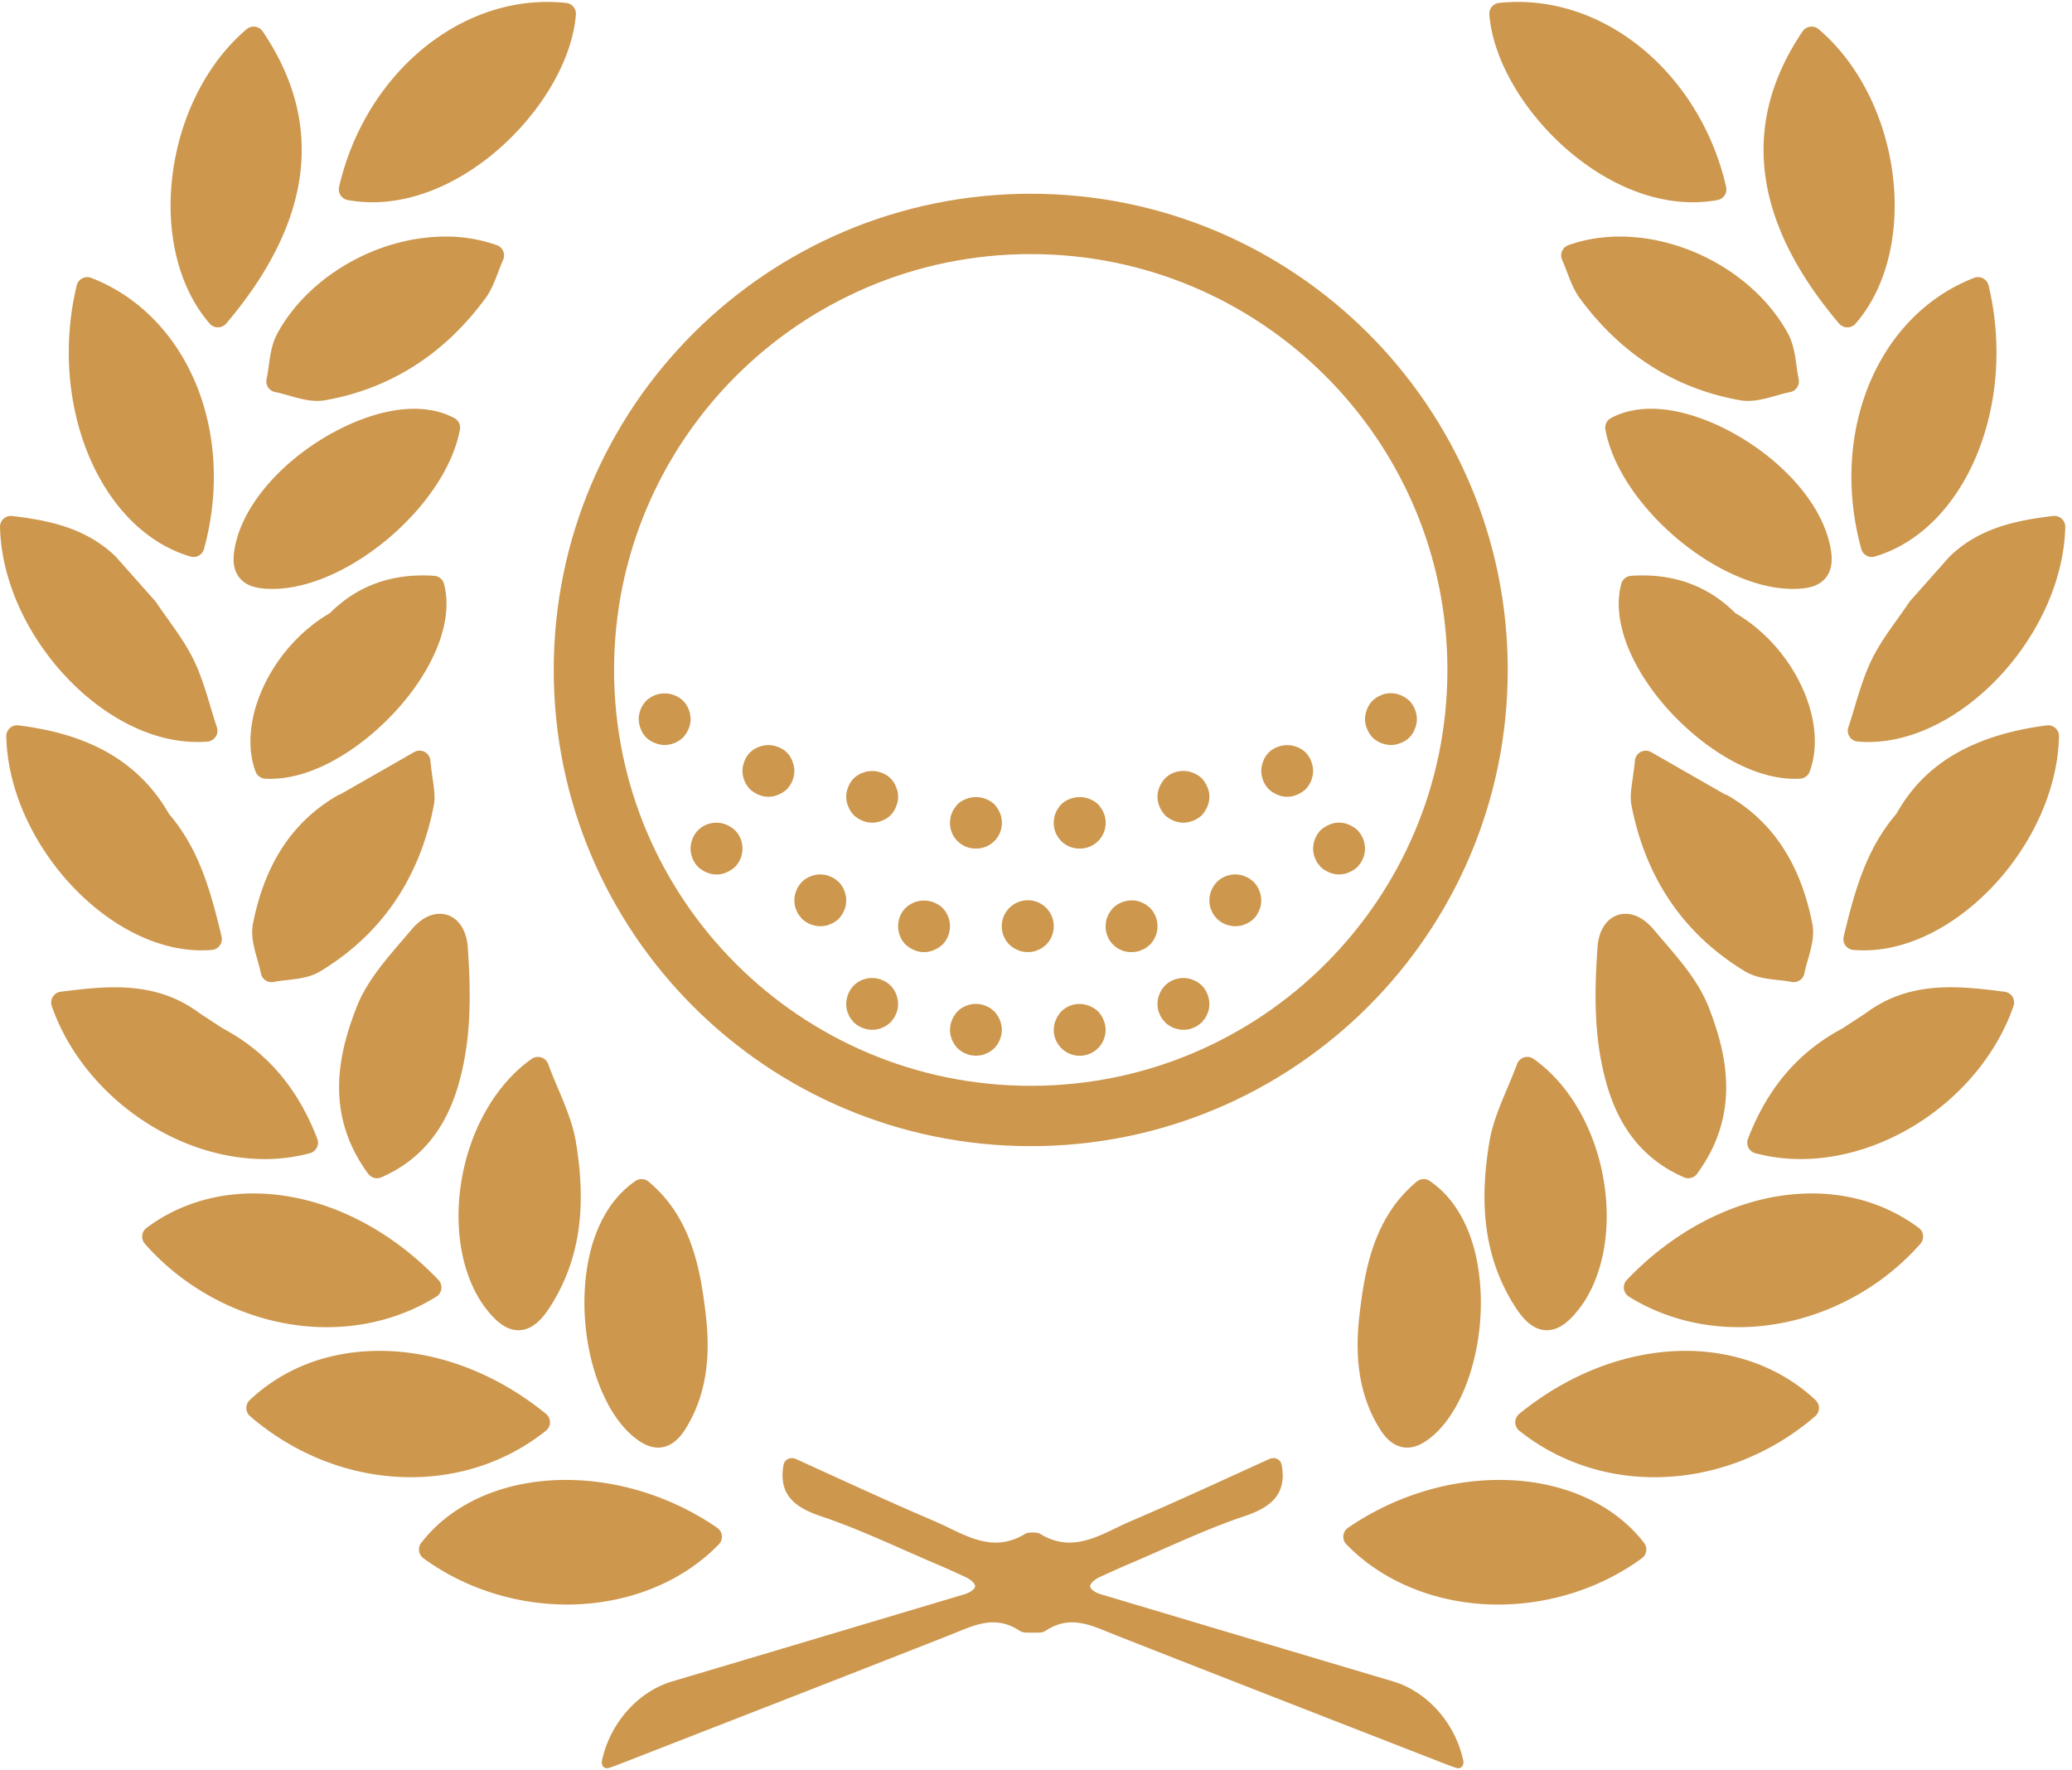 <svg width="103" height="88" viewBox="0 0 103 88" fill="none" xmlns="http://www.w3.org/2000/svg"><path d="M36.11 41.005a1.29 1.29 0 0 0-1.406.271 1.304 1.304 0 0 0 0 1.828q.095.088.206.154a.7.7 0 0 0 .22.116 1 1 0 0 0 .231.078q.129.022.259.026a1.1 1.1 0 0 0 .49-.103q.236-.1.425-.27a1.304 1.304 0 0 0 0-1.829 1.5 1.5 0 0 0-.426-.27m5.584 2.844-.194-.154a1 1 0 0 0-.232-.116.8.8 0 0 0-.232-.077 1.31 1.31 0 0 0-1.173.348 1.35 1.35 0 0 0-.374.914q.003.13.026.257.02.121.076.232.043.123.117.232l.155.193c.247.235.574.368.915.373q.13-.002.258-.026a.8.8 0 0 0 .232-.077 1 1 0 0 0 .233-.116c.14-.089.259-.207.347-.347a1 1 0 0 0 .117-.232.8.8 0 0 0 .077-.232 2 2 0 0 0 .026-.258 1.35 1.35 0 0 0-.374-.913m5.157 1.287a1.34 1.34 0 0 0-1.405-.27q-.236.098-.425.27a1.304 1.304 0 0 0 0 1.828q.19.172.425.27c.312.138.668.138.98 0q.236-.098.425-.27a1.304 1.304 0 0 0 0-1.828m-2.772 3.708a1 1 0 0 0-.232-.117.8.8 0 0 0-.232-.076A1.3 1.3 0 0 0 42.44 49a1.35 1.35 0 0 0-.374.914q.003.13.025.257.021.121.077.232.043.124.117.232l.155.193c.247.235.574.368.915.373q.13-.003.257-.025a1 1 0 0 0 .233-.078 1 1 0 0 0 .232-.116l.194-.154.154-.193a1 1 0 0 0 .116-.232.8.8 0 0 0 .078-.232q.022-.127.026-.257a1.35 1.35 0 0 0-.374-.914 2 2 0 0 0-.194-.154m5.353 1.441q-.099-.077-.194-.154a1 1 0 0 0-.232-.117.8.8 0 0 0-.233-.076 1.3 1.3 0 0 0-1.173.347 1.5 1.5 0 0 0-.271.425q-.1.234-.103.49c.005.34.139.667.374.913q.092.084.194.155.108.072.231.116a1 1 0 0 0 .232.077q.129.021.259.026.13-.003.257-.026.123-.021.233-.077a1 1 0 0 0 .232-.116q.102-.072.193-.155c.235-.246.369-.573.374-.913a1.3 1.3 0 0 0-.103-.49 1.5 1.5 0 0 0-.27-.425m5.157 0a1.5 1.5 0 0 0-.426-.27 1.29 1.29 0 0 0-1.405.27 1.5 1.5 0 0 0-.271.425q-.1.234-.103.49a1.288 1.288 0 0 0 2.579 0 1.3 1.3 0 0 0-.103-.49 1.5 1.5 0 0 0-.27-.425m4.963-1.441a1 1 0 0 0-.232-.117.8.8 0 0 0-.232-.076 1.3 1.3 0 0 0-1.173.347c-.236.247-.37.573-.374.914q.002.13.026.257.02.121.076.232.044.124.117.232l.155.193c.247.235.574.368.915.373q.13-.003.258-.025a1 1 0 0 0 .232-.078 1 1 0 0 0 .232-.116q.097-.075.194-.154l.154-.193a1 1 0 0 0 .117-.232.8.8 0 0 0 .077-.232q.022-.127.026-.257a1.35 1.35 0 0 0-.374-.914 2 2 0 0 0-.194-.154m-7.543-3.708a1.296 1.296 0 0 0-2.166.58c-.12.446.008.922.335 1.248q.092.084.194.154.108.073.231.117a.8.8 0 0 0 .233.077q.128.021.258.026.13-.004.257-.026.122-.022.233-.078a1 1 0 0 0 .232-.116q.101-.071.193-.154a1.304 1.304 0 0 0 0-1.828m5.158 0-.194-.155a1 1 0 0 0-.232-.116.8.8 0 0 0-.232-.076 1.34 1.34 0 0 0-1.173.347 2 2 0 0 0-.155.206.7.7 0 0 0-.117.218.8.8 0 0 0-.076.233 2 2 0 0 0-.026.257 1.274 1.274 0 0 0 1.29 1.288q.128-.004.257-.026.121-.021.232-.078a1 1 0 0 0 .232-.116q.102-.071.194-.154a1.304 1.304 0 0 0 0-1.828m4.964-1.442a1 1 0 0 0-.232-.116.8.8 0 0 0-.233-.077 1.3 1.3 0 0 0-1.173.348 1.35 1.35 0 0 0-.374.914q.003.13.026.257.021.121.077.232.043.123.117.232l.154.193c.248.235.575.368.916.373q.13-.003.257-.026.123-.021.233-.077a1 1 0 0 0 .232-.116c.14-.089.26-.207.348-.347a1 1 0 0 0 .116-.233.8.8 0 0 0 .078-.232q.022-.126.025-.257a1.35 1.35 0 0 0-.374-.914zm4.926-2.691a1.2 1.2 0 0 0-.98 0q-.236.1-.426.27a1.36 1.36 0 0 0-.374.915q.003.13.026.257.021.121.077.232.042.123.116.232l.155.193q.19.172.425.27c.313.138.668.138.98 0q.235-.099.426-.27l.154-.193a1 1 0 0 0 .117-.232.8.8 0 0 0 .077-.232q.023-.127.026-.257a1.35 1.35 0 0 0-.374-.914 1.5 1.5 0 0 0-.425-.271m-33.1-6.165a1.34 1.34 0 0 0-1.406-.272q-.236.1-.425.271a1.35 1.35 0 0 0-.374.914q.003.254.103.49c.118.322.373.577.696.694.155.067.322.102.49.104a1.36 1.36 0 0 0 .916-.374q.171-.19.271-.425c.066-.154.101-.32.103-.489a1.35 1.35 0 0 0-.374-.914m5.429 2.999a1.17 1.17 0 0 0-.697-.695 1.3 1.3 0 0 0-.98 0 1.17 1.17 0 0 0-.696.695 1.3 1.3 0 0 0-.103.49c.005.34.139.667.374.914a1.5 1.5 0 0 0 .425.27c.313.138.668.138.98 0q.235-.099.426-.27c.235-.247.369-.573.374-.914a1.3 1.3 0 0 0-.103-.49M70.06 34.84a1.5 1.5 0 0 0-.426-.272 1.24 1.24 0 0 0-.748-.076.8.8 0 0 0-.232.076 1 1 0 0 0-.232.117 2 2 0 0 0-.193.154 1.36 1.36 0 0 0-.374.914q.004.254.103.49c.065.155.157.3.271.424.247.235.574.369.916.374.168-.002.335-.037.49-.103a1.16 1.16 0 0 0 .696-.696c.066-.154.101-.32.103-.489a1.36 1.36 0 0 0-.374-.914m-4.887 2.999a1.17 1.17 0 0 0-.696-.695 1.3 1.3 0 0 0-.98 0 1.17 1.17 0 0 0-.697.695 1.3 1.3 0 0 0-.102.49c.004.34.138.667.374.914a1.5 1.5 0 0 0 .425.27c.312.138.668.138.98 0q.236-.099.425-.27c.236-.247.37-.573.374-.914a1.3 1.3 0 0 0-.103-.49M42.44 40.53q.19.17.426.27c.312.137.668.137.98 0 .324-.117.579-.372.696-.695a1.2 1.2 0 0 0 0-.98 1.17 1.17 0 0 0-.696-.694 1.3 1.3 0 0 0-.98 0 1.17 1.17 0 0 0-.697.695 1.22 1.22 0 0 0 0 .979q.1.236.272.424m6.073 1.661a1.278 1.278 0 0 0 1.263-1.545.8.8 0 0 0-.077-.232.7.7 0 0 0-.117-.219 1.2 1.2 0 0 0-.154-.205 1.35 1.35 0 0 0-1.83 0 3 3 0 0 0-.156.205.7.7 0 0 0-.116.219.8.8 0 0 0-.077.232 2 2 0 0 0-.026.258 1.274 1.274 0 0 0 1.29 1.287m5.158 0a1.278 1.278 0 0 0 1.263-1.545.8.8 0 0 0-.078-.232.7.7 0 0 0-.116-.219 1.2 1.2 0 0 0-.154-.205 1.35 1.35 0 0 0-1.831 0q-.089.093-.155.205a.7.7 0 0 0-.117.219.8.8 0 0 0-.076.232 2 2 0 0 0-.026.258 1.274 1.274 0 0 0 1.29 1.287m4.242-1.66c.247.234.574.368.915.373.169-.002.335-.037.49-.103q.239-.095.426-.27.172-.19.27-.426a1.2 1.2 0 0 0 0-.978 1.5 1.5 0 0 0-.27-.425 1.3 1.3 0 0 0-.426-.27 1.29 1.29 0 0 0-1.405.27 1.5 1.5 0 0 0-.272.425 1.22 1.22 0 0 0 0 .978q.1.236.272.425" fill="#CD974D"/><path d="M51.239 55.486c12.267 0 22.212-9.929 22.212-22.177s-9.945-22.176-22.212-22.176c-12.268 0-22.213 9.928-22.213 22.176s9.945 22.177 22.213 22.177Z" stroke="#CD974D" stroke-width="3"/><path d="M9.795 36.891q.261 0 .519-.021a.54.54 0 0 0 .468-.71 35 35 0 0 1-.316-1.015c-.233-.78-.475-1.587-.84-2.338-.355-.733-.83-1.396-1.29-2.039-.196-.274-.392-.547-.577-.825l-.045-.059-1.956-2.204-.033-.034c-1.393-1.317-3.055-1.749-5.12-1.991a.54.54 0 0 0-.604.55C.128 31.498 5.07 36.89 9.794 36.89m2.889-35.562a.54.54 0 0 0-.425.124C10.15 3.24 8.75 6.182 8.514 9.317c-.202 2.68.495 5.149 1.911 6.773a.54.54 0 0 0 .409.185h.003a.54.54 0 0 0 .41-.191c4.296-5.068 4.906-9.954 1.811-14.523a.54.54 0 0 0-.374-.233M9.463 27.67a.54.54 0 0 0 .418-.045.54.54 0 0 0 .26-.33c1.595-5.825-.815-11.619-5.607-13.479a.55.55 0 0 0-.448.026.54.54 0 0 0-.275.354c-1.423 5.97 1.165 12.141 5.652 13.474m.55 19.581q.263 0 .521-.022a.54.54 0 0 0 .48-.664c-.551-2.309-1.132-4.366-2.61-6.093-1.902-3.328-5.18-4.109-7.481-4.407a.543.543 0 0 0-.611.549c.121 5.27 5.018 10.637 9.701 10.637m25.872 29.102a.54.54 0 0 0-.232-.392c-2.231-1.535-4.902-2.38-7.52-2.38-3.04 0-5.661 1.14-7.193 3.13a.54.54 0 0 0 .11.766c2.032 1.483 4.569 2.299 7.142 2.299 2.957 0 5.706-1.091 7.544-2.995a.54.54 0 0 0 .149-.428m-8.545-5.635a.54.54 0 0 0-.198-.422c-2.477-2.02-5.415-3.132-8.272-3.132-2.523 0-4.754.846-6.455 2.447a.54.54 0 0 0 .018.802c2.271 1.956 5.106 3.032 7.983 3.032 2.495 0 4.82-.798 6.72-2.308a.54.54 0 0 0 .205-.42m-11.933-13.38a.543.543 0 0 0 .365-.716c-.972-2.53-2.509-4.326-4.698-5.488l-.073-.048-1.09-.716c-1.175-.874-2.515-1.282-4.215-1.282-.874 0-1.766.105-2.68.222a.54.54 0 0 0-.444.713c1.507 4.336 6.056 7.606 10.582 7.606a8.7 8.7 0 0 0 2.253-.291M13.79 16.575c-.278.508-.356 1.073-.431 1.62-.033.231-.062.45-.107.656a.54.54 0 0 0 .428.643c.22.042.447.107.69.176.454.13.924.263 1.404.263q.21 0 .402-.035c3.227-.576 5.902-2.28 7.951-5.062.292-.396.468-.858.638-1.305.077-.201.157-.41.247-.614a.54.54 0 0 0-.312-.727 7.6 7.6 0 0 0-2.556-.428c-3.371 0-6.807 1.979-8.355 4.813m4.95 42.005a.5.5 0 0 0 .215-.045c2.902-1.26 3.729-3.85 4.097-5.689.396-1.972.324-4.023.2-5.768-.069-.984-.628-1.645-1.39-1.645-.34 0-.858.137-1.408.79q-.225.267-.456.535c-.885 1.03-1.801 2.096-2.286 3.355-.875 2.269-1.599 5.257.59 8.245a.54.54 0 0 0 .438.222m-5.771-10.188a.54.54 0 0 0 .532.439q.053 0 .106-.01a8 8 0 0 1 .66-.092c.566-.064 1.151-.13 1.656-.436 3.03-1.833 4.928-4.605 5.642-8.24.078-.4.02-.796-.051-1.296a18 18 0 0 1-.118-.944.54.54 0 0 0-.808-.419l-2.16 1.237-1.523.87a.6.6 0 0 0-.143.06c-2.226 1.302-3.594 3.382-4.184 6.358-.12.609.052 1.211.219 1.794.066.239.13.464.172.679m12.804 17.746c.751 0 1.265-.669 1.629-1.251 1.396-2.234 1.784-4.822 1.22-8.145-.152-.89-.502-1.72-.871-2.6a28 28 0 0 1-.501-1.24.542.542 0 0 0-.82-.254c-1.83 1.288-3.15 3.648-3.528 6.312-.343 2.413.149 4.722 1.315 6.177.374.466.889 1 1.556 1m6.468-7.387a.54.54 0 0 0-.652-.031c-1.494 1.017-2.389 2.948-2.52 5.438-.154 2.943.827 5.921 2.387 7.243.461.391.862.573 1.26.573.779 0 1.224-.711 1.37-.946 1.261-2.02 1.168-4.253.988-5.759-.267-2.233-.728-4.762-2.832-6.517M17.288 9.946c.401.073.815.11 1.23.11 4.958 0 9.784-5.216 10.11-9.33a.54.54 0 0 0-.483-.58 9 9 0 0 0-.94-.05c-4.771 0-9.123 3.868-10.348 9.197a.54.54 0 0 0 .43.653M13.18 38.715q.13.007.264.007c2.55 0 5.306-2.098 6.908-4.178 1.506-1.955 2.132-3.965 1.72-5.514a.54.54 0 0 0-.487-.4 8 8 0 0 0-.577-.02c-1.818 0-3.367.63-4.607 1.873-2.904 1.686-4.63 5.348-3.698 7.878.074.202.261.34.476.354m.338-9.435h.031c3.739 0 8.613-4.145 9.313-7.919a.54.54 0 0 0-.276-.574c-.572-.307-1.247-.463-2.005-.463-3.433 0-8.383 3.425-8.936 7.064-.09.59.004 1.037.286 1.367.39.456 1.021.521 1.587.525m8.173 35.189a.542.542 0 0 0 .105-.832c-2.607-2.732-5.96-4.3-9.2-4.3-1.978 0-3.815.593-5.31 1.714a.54.54 0 0 0-.082.79c2.28 2.596 5.66 4.145 9.037 4.145 1.97 0 3.855-.525 5.45-1.517m80.434-38.819-.063.004c-2.066.242-3.727.673-5.12 1.991l-.033.035-.076.084-1.88 2.12-.045.06c-.186.278-.382.55-.578.824-.459.643-.934 1.306-1.29 2.04-.364.75-.606 1.557-.84 2.337-.102.338-.203.677-.316 1.015a.538.538 0 0 0 .469.71q.257.022.519.022c4.722 0 9.665-5.394 9.794-10.687a.54.54 0 0 0-.541-.555m-10.295-9.375h.003a.54.54 0 0 0 .409-.185c1.416-1.624 2.112-4.092 1.91-6.773-.236-3.135-1.636-6.075-3.745-7.865a.54.54 0 0 0-.799.109c-3.094 4.57-2.485 9.456 1.812 14.523.102.12.252.19.41.191m.696 11.02a.54.54 0 0 0 .677.375c4.487-1.332 7.075-7.504 5.653-13.475a.54.54 0 0 0-.723-.379c-4.793 1.86-7.203 7.654-5.607 13.479m9.287 8.766-.069.005c-4.797.62-6.568 2.807-7.48 4.406-1.48 1.727-2.06 3.784-2.612 6.093a.538.538 0 0 0 .48.664q.259.022.522.022c4.683 0 9.579-5.368 9.701-10.636a.54.54 0 0 0-.542-.554m-27.28 37.52c-2.618 0-5.29.846-7.52 2.38a.54.54 0 0 0-.083.821c1.838 1.903 4.588 2.995 7.544 2.995 2.574 0 5.11-.817 7.143-2.3a.54.54 0 0 0 .11-.766c-1.532-1.99-4.154-3.13-7.194-3.13m9.264-6.417c-2.858 0-5.797 1.113-8.273 3.132a.54.54 0 0 0 .006.842c1.901 1.51 4.226 2.308 6.72 2.308 2.877 0 5.712-1.076 7.984-3.031a.54.54 0 0 0 .018-.803c-1.677-1.579-3.969-2.448-6.455-2.448m15.853-17.855c-.915-.117-1.807-.223-2.68-.223-1.7 0-3.04.408-4.215 1.283l-1.09.715-.073.048c-2.19 1.163-3.726 2.958-4.698 5.488a.54.54 0 0 0 .365.716 8.7 8.7 0 0 0 2.252.291c4.526 0 9.075-3.27 10.582-7.606a.537.537 0 0 0-.443-.712M77.9 13.532c.17.447.346.908.638 1.305 2.05 2.782 4.725 4.486 7.952 5.062q.191.034.401.034c.48 0 .95-.133 1.405-.262.242-.07.47-.134.69-.176a.543.543 0 0 0 .427-.643 9 9 0 0 1-.106-.656c-.075-.547-.153-1.113-.43-1.62-1.548-2.835-4.984-4.814-8.355-4.814-.905 0-1.765.144-2.556.428a.54.54 0 0 0-.312.728c.09.203.169.412.246.614m5.81 45.003a.54.54 0 0 0 .654-.177c2.19-2.989 1.466-5.976.59-8.245-.484-1.259-1.4-2.325-2.286-3.355l-.455-.534c-.55-.653-1.069-.79-1.408-.79-.763 0-1.322.66-1.391 1.644-.123 1.746-.195 3.796.2 5.768.368 1.839 1.195 4.43 4.097 5.689m4.689-9.806c.234.026.454.05.66.092a.54.54 0 0 0 .409-.082.54.54 0 0 0 .23-.347c.04-.215.105-.44.173-.678.167-.583.339-1.185.218-1.795-.59-2.976-1.957-5.056-4.183-6.358a.5.5 0 0 0-.144-.058l-1.523-.871-2.16-1.237a.543.543 0 0 0-.808.419c-.034.371-.079.675-.117.944-.073.5-.13.896-.051 1.296.713 3.635 2.611 6.407 5.64 8.24.505.305 1.09.371 1.657.435M76.893 66.138c.667 0 1.181-.535 1.555-1 1.167-1.456 1.658-3.765 1.315-6.178-.378-2.664-1.697-5.024-3.528-6.312a.54.54 0 0 0-.472-.075.54.54 0 0 0-.348.328c-.159.43-.333.842-.5 1.241-.37.88-.72 1.708-.871 2.6-.564 3.322-.176 5.91 1.22 8.145.364.582.878 1.25 1.629 1.25m-5.816-7.418a.54.54 0 0 0-.652.032c-2.105 1.755-2.566 4.284-2.832 6.518-.18 1.505-.273 3.74.989 5.759.146.234.59.946 1.369.946.399 0 .8-.183 1.26-.574 1.56-1.321 2.542-4.3 2.387-7.243-.132-2.49-1.027-4.42-2.521-5.438m14.3-48.773a.54.54 0 0 0 .43-.653C84.584 3.964 80.232.096 75.46.096c-.313 0-.63.017-.94.05a.54.54 0 0 0-.483.58c.326 4.113 5.151 9.33 10.11 9.33.414 0 .829-.037 1.23-.11m.887 20.537c-1.242-1.244-2.791-1.873-4.608-1.873q-.283 0-.577.02a.54.54 0 0 0-.486.4c-.413 1.55.214 3.559 1.72 5.514 1.601 2.08 4.358 4.178 6.907 4.178q.133 0 .265-.008a.54.54 0 0 0 .476-.352c.932-2.53-.793-6.193-3.697-7.879m4.757-3.096c-.552-3.639-5.502-7.064-8.935-7.064-.758 0-1.433.156-2.005.463a.54.54 0 0 0-.276.575c.7 3.774 5.574 7.919 9.313 7.919h.03c.566-.004 1.197-.07 1.588-.526.282-.329.375-.776.285-1.367m-.951 31.95c-3.24 0-6.593 1.567-9.2 4.3a.54.54 0 0 0 .106.831c1.594.993 3.478 1.517 5.45 1.517 3.378 0 6.756-1.55 9.037-4.145a.54.54 0 0 0-.082-.79c-1.496-1.12-3.333-1.713-5.31-1.713M69.254 83.6c-4.847-1.439-9.691-2.89-14.536-4.335-.287-.086-.523-.263-.527-.394-.005-.132.213-.34.485-.464.469-.215.937-.43 1.412-.632 1.922-.816 3.813-1.733 5.787-2.397 1.373-.46 2.085-1.13 1.841-2.533-.05-.294-.347-.425-.62-.302-2.291 1.039-4.572 2.102-6.885 3.089-1.422.606-2.812 1.662-4.504.632-.09-.055-.23-.071-.374-.068-.146-.003-.285.013-.375.068-1.692 1.03-3.082-.026-4.504-.632-2.313-.987-4.594-2.05-6.886-3.09-.272-.122-.568.01-.62.303-.243 1.404.469 2.073 1.842 2.534 1.974.663 3.864 1.58 5.787 2.396.475.202.943.417 1.412.632.272.124.49.332.486.464-.005.131-.241.308-.528.394-4.845 1.446-9.69 2.896-14.536 4.335-1.684.5-3.079 2.06-3.481 3.914-.064.292.117.464.37.378q.233-.08.455-.165c5.492-2.142 10.987-4.277 16.472-6.438 1.145-.451 2.206-1.042 3.47-.203.085.056.191.08.31.085.181.006.47.006.65 0a.6.6 0 0 0 .311-.085c1.264-.839 2.325-.248 3.47.203 5.484 2.16 10.98 4.296 16.472 6.438q.223.086.455.165c.253.086.433-.086.37-.378-.402-1.855-1.797-3.413-3.48-3.913" fill="#CD974D"/></svg>